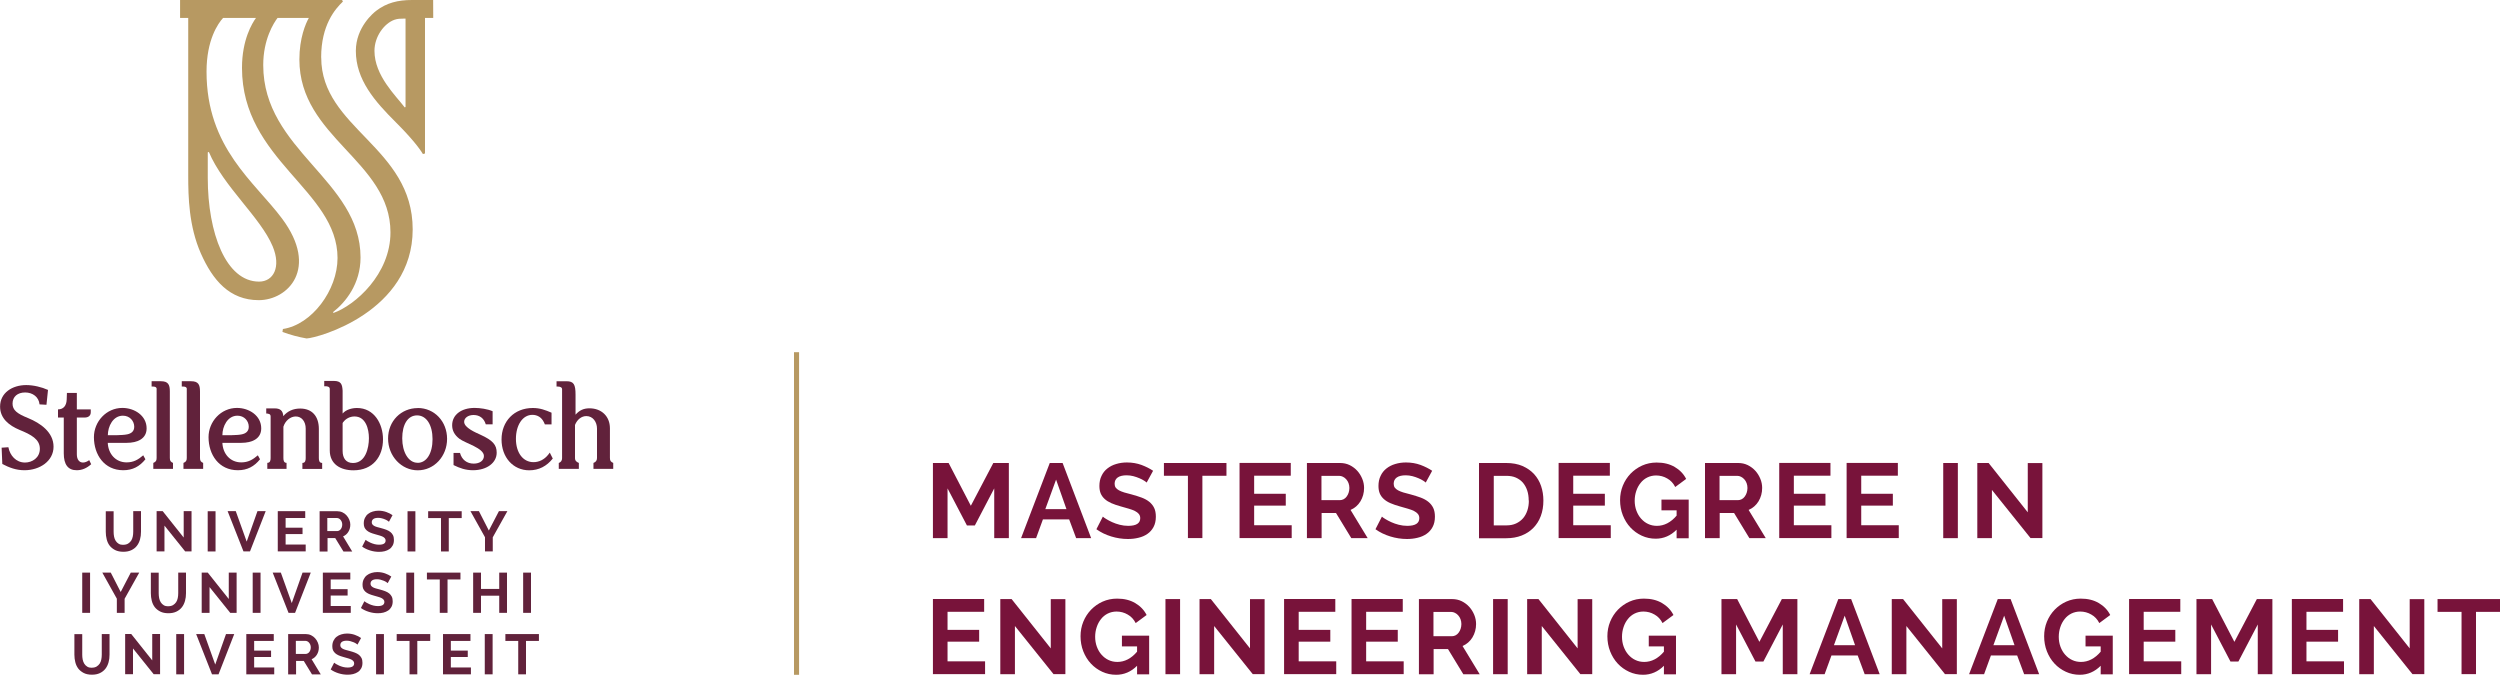 <?xml version="1.0" encoding="UTF-8"?><svg id="Layer_2" xmlns="http://www.w3.org/2000/svg" viewBox="0 0 325 87.72"><defs><style>.cls-1{fill:none;stroke:#b79962;stroke-miterlimit:10;stroke-width:.66px;}.cls-2{fill:#61223b;}.cls-2,.cls-3,.cls-4{stroke-width:0px;}.cls-3{fill:#b79962;}.cls-4{fill:#78133a;}</style></defs><g id="Layer_1-2"><path class="cls-3" d="M41.75,7.47c0-4.21,1.82-6.31,2.83-7.27l-.11-.2h-21.06v2.33h1.06v20.49c0,2.77.08,6.58,1.64,10.12,1.54,3.48,3.73,6.08,7.53,6.08s7.84-4.13,3.04-10.59c-3.57-4.8-9.83-9.16-9.83-19.12,0-4.14,1.5-6.26,2.15-6.98h4.28c-.48.66-1.82,2.81-1.82,6.49,0,12,12.42,15.91,12.42,24.72,0,4.2-3.35,8.67-7.1,9.23l-.06.38c1,.38,2.1.67,3.14.85,1.47-.06,13.79-3.46,13.79-14.18s-11.89-13.14-11.89-22.34ZM27,19.82s.12-.06.15-.07c1.9,4.51,6.72,8.5,8.3,12.28,1.12,2.69.1,4.58-1.77,4.58-4.31,0-6.67-6.32-6.67-13.48v-3.31ZM43.37,40.69s-.05-.07-.08-.11c1.64-1.28,3.58-3.69,3.58-7.1,0-10.08-12.65-13.9-12.65-25.02,0-3.36,1.37-5.48,1.86-6.13h4.07c-.42.74-1.23,2.62-1.23,5.41,0,10.17,11.84,13.18,11.84,22.47,0,5.45-4.61,9.48-7.4,10.47Z"/><path class="cls-3" d="M23.49,0s-.04,0-.05,0c0,0,.02,0,.03,0,0,0,.02,0,.02,0Z"/><path class="cls-3" d="M53.56,0c-1.82,0-3.31.37-4.65,1.4-.32.24-2.65,2.13-2.65,5.22,0,3.75,2.47,6.56,5.18,9.26,2.09,2.09,3.11,3.42,3.54,4.15l.27-.08V2.33h1.07S56.31-.07,56.31,0h-2.75ZM52.73,13.91s-.09.04-.12.05c-1.12-1.49-3.93-4.11-3.93-7.35,0-1.87,1.27-3.57,2.6-4.04.4-.14.78-.15,1.2-.15.15,0,.08,0,.24,0v11.5Z"/><path class="cls-2" d="M16.04,70.82c.24,0,.44-.05.61-.15.16-.1.3-.23.4-.38.1-.16.17-.34.21-.54.04-.2.06-.41.06-.63v-2.67h1.01v2.67c0,.36-.04.7-.13,1.01-.09.31-.22.59-.41.83-.18.24-.42.42-.71.56-.29.14-.64.21-1.04.21s-.77-.07-1.07-.22c-.29-.15-.53-.34-.71-.57s-.31-.51-.39-.83c-.08-.31-.12-.64-.12-.98v-2.67h1.02v2.67c0,.22.02.43.06.64.04.2.11.38.21.54s.23.28.39.38.36.14.6.14Z"/><path class="cls-2" d="M21.38,68.33v3.35h-1.02v-5.23h.79l2.73,3.43v-3.43h1.02v5.23h-.83l-2.69-3.35Z"/><path class="cls-2" d="M27,71.69v-5.23h1.02v5.23h-1.02Z"/><path class="cls-2" d="M30.65,66.45l1.42,3.96,1.4-3.96h1.07l-2.04,5.23h-.85l-2.06-5.23h1.07Z"/><path class="cls-2" d="M39.74,70.79v.89h-3.63v-5.23h3.57v.89h-2.55v1.26h2.2v.83h-2.2v1.36h2.62Z"/><path class="cls-2" d="M41.55,71.69v-5.23h2.31c.24,0,.46.05.67.15s.38.23.53.4c.15.16.26.35.35.56s.13.42.13.63c0,.34-.08.65-.25.93s-.4.48-.69.6l1.19,1.97h-1.14l-1.07-1.75h-1v1.75h-1.02ZM42.56,69.04h1.27c.09,0,.18-.02.26-.07.08-.04.15-.1.21-.18.06-.08.11-.17.14-.27.03-.1.05-.21.05-.33s-.02-.24-.06-.34c-.04-.1-.09-.19-.16-.27-.07-.08-.14-.14-.23-.18s-.17-.06-.26-.06h-1.23v1.7Z"/><path class="cls-2" d="M50.57,67.83s-.1-.08-.19-.14-.2-.12-.33-.17c-.13-.06-.27-.1-.42-.14-.15-.04-.31-.06-.46-.06-.28,0-.49.05-.63.15-.14.1-.21.25-.21.43,0,.11.03.2.08.27.05.07.13.13.22.19s.22.1.37.15c.15.04.32.09.52.14.26.07.49.14.7.22.21.08.39.18.53.29s.26.26.34.42.12.37.12.61c0,.28-.05.52-.16.72-.11.2-.25.36-.43.48-.18.12-.39.21-.62.27s-.48.08-.73.08c-.39,0-.78-.06-1.16-.18s-.73-.28-1.03-.5l.45-.88s.12.1.24.17.25.14.41.21c.16.07.33.13.52.18.19.05.39.07.59.07.56,0,.84-.18.84-.54,0-.11-.03-.21-.1-.29-.06-.08-.15-.15-.27-.21s-.26-.11-.43-.16c-.17-.05-.35-.1-.56-.16-.25-.07-.47-.14-.65-.22s-.34-.18-.46-.29c-.12-.11-.22-.24-.28-.38-.06-.14-.09-.32-.09-.52,0-.27.05-.5.15-.71.1-.21.23-.38.41-.52.17-.14.38-.24.61-.31s.48-.11.74-.11c.37,0,.71.06,1.02.17s.58.25.81.41l-.45.83Z"/><path class="cls-2" d="M52.98,71.69v-5.23h1.02v5.23h-1.02Z"/><path class="cls-2" d="M60.01,67.35h-1.67v4.34h-1.01v-4.34h-1.67v-.89h4.36v.89Z"/><path class="cls-2" d="M62.26,66.45l1.29,2.52,1.31-2.52h1.1l-1.9,3.4v1.83h-1.01v-1.84l-1.89-3.39h1.11Z"/><path class="cls-2" d="M10.69,79.67v-5.23h1.02v5.23h-1.02Z"/><path class="cls-2" d="M14.4,74.44l1.29,2.52,1.31-2.52h1.1l-1.9,3.4v1.83h-1.01v-1.84l-1.89-3.39h1.11Z"/><path class="cls-2" d="M21.89,78.81c.24,0,.44-.05.61-.15.16-.1.3-.23.4-.38s.17-.34.21-.54c.04-.2.06-.41.06-.63v-2.67h1.01v2.67c0,.36-.04.7-.13,1.01-.09.31-.22.59-.41.83s-.42.42-.71.56c-.29.14-.64.21-1.04.21s-.77-.07-1.06-.22c-.29-.15-.53-.34-.71-.57-.18-.24-.31-.51-.39-.83s-.12-.64-.12-.98v-2.67h1.02v2.67c0,.22.02.43.06.64.04.2.11.38.21.54s.23.28.39.38c.16.1.36.14.6.14Z"/><path class="cls-2" d="M27.24,76.32v3.35h-1.02v-5.23h.79l2.73,3.43v-3.43h1.02v5.23h-.83l-2.69-3.35Z"/><path class="cls-2" d="M32.85,79.67v-5.23h1.02v5.23h-1.02Z"/><path class="cls-2" d="M36.51,74.44l1.42,3.96,1.4-3.96h1.07l-2.04,5.23h-.85l-2.06-5.23h1.07Z"/><path class="cls-2" d="M45.6,78.78v.89h-3.63v-5.23h3.57v.89h-2.55v1.26h2.2v.83h-2.2v1.36h2.62Z"/><path class="cls-2" d="M50.41,75.81s-.1-.08-.19-.14c-.09-.06-.2-.12-.33-.17s-.27-.1-.42-.14c-.15-.04-.31-.06-.46-.06-.28,0-.49.05-.63.15-.14.1-.21.25-.21.43,0,.11.03.2.08.27.05.07.13.13.22.19s.22.1.37.15c.15.04.32.09.52.14.26.07.49.14.7.22.21.08.39.18.53.29.14.12.26.26.34.42s.12.37.12.61c0,.28-.05.52-.16.72-.11.2-.25.36-.43.48-.18.12-.39.21-.62.27s-.48.08-.73.08c-.39,0-.78-.06-1.16-.18-.38-.12-.73-.28-1.03-.5l.45-.88s.12.1.24.17.25.14.41.21c.16.07.33.13.52.18.19.05.39.07.59.07.56,0,.84-.18.84-.54,0-.11-.03-.21-.1-.29s-.15-.15-.27-.21-.26-.11-.43-.16c-.17-.05-.35-.1-.56-.16-.25-.07-.47-.14-.65-.22-.18-.08-.34-.18-.46-.29-.12-.11-.21-.24-.28-.38-.06-.14-.09-.32-.09-.52,0-.27.05-.5.15-.71.1-.21.23-.38.41-.52.17-.14.38-.24.61-.31.23-.07.48-.11.74-.11.37,0,.71.06,1.02.17s.58.25.81.41l-.45.83Z"/><path class="cls-2" d="M52.82,79.67v-5.23h1.02v5.23h-1.02Z"/><path class="cls-2" d="M59.85,75.33h-1.67v4.34h-1.01v-4.34h-1.67v-.89h4.36v.89Z"/><path class="cls-2" d="M65.91,74.44v5.23h-1.01v-2.23h-2.37v2.23h-1.02v-5.23h1.02v2.12h2.37v-2.12h1.01Z"/><path class="cls-2" d="M68.01,79.67v-5.23h1.02v5.23h-1.02Z"/><path class="cls-2" d="M11.95,86.8c.24,0,.44-.05.61-.15.16-.1.3-.23.4-.38s.17-.34.21-.54c.04-.2.06-.41.06-.63v-2.67h1.01v2.67c0,.36-.04.7-.13,1.01-.09.31-.22.59-.41.83s-.42.42-.71.56c-.29.14-.64.21-1.04.21s-.77-.07-1.06-.22c-.29-.15-.53-.34-.71-.57-.18-.24-.31-.51-.39-.83s-.12-.64-.12-.98v-2.67h1.02v2.67c0,.22.02.43.06.64.04.2.11.38.21.54s.23.28.39.38c.16.1.36.14.6.14Z"/><path class="cls-2" d="M17.29,84.3v3.35h-1.02v-5.23h.79l2.73,3.43v-3.43h1.02v5.23h-.83l-2.69-3.35Z"/><path class="cls-2" d="M22.91,87.66v-5.23h1.02v5.23h-1.02Z"/><path class="cls-2" d="M26.56,82.43l1.42,3.96,1.4-3.96h1.07l-2.04,5.23h-.85l-2.06-5.23h1.07Z"/><path class="cls-2" d="M35.65,86.77v.89h-3.63v-5.23h3.57v.89h-2.55v1.26h2.2v.83h-2.2v1.36h2.62Z"/><path class="cls-2" d="M37.46,87.66v-5.23h2.31c.24,0,.46.05.67.15.2.1.38.23.53.4.15.16.26.35.35.56s.13.42.13.63c0,.34-.08.65-.25.93-.17.28-.4.48-.69.6l1.19,1.97h-1.14l-1.07-1.75h-1v1.75h-1.02ZM38.47,85.01h1.27c.09,0,.18-.02.26-.07.08-.04.15-.1.21-.18s.11-.17.14-.27c.03-.1.05-.21.05-.33s-.02-.24-.06-.34c-.04-.1-.09-.19-.16-.27-.07-.08-.14-.14-.23-.18-.09-.04-.17-.06-.26-.06h-1.23v1.7Z"/><path class="cls-2" d="M46.48,83.8s-.1-.08-.19-.14c-.09-.06-.2-.12-.33-.17s-.27-.1-.42-.14c-.15-.04-.31-.06-.46-.06-.28,0-.49.05-.63.15-.14.1-.21.25-.21.43,0,.11.03.2.08.27.05.07.13.13.22.19s.22.1.37.15c.15.04.32.09.52.14.26.07.49.14.7.22.21.08.39.18.53.29.14.12.26.26.34.42s.12.37.12.61c0,.28-.05.52-.16.72-.11.2-.25.36-.43.48-.18.12-.39.21-.62.27s-.48.08-.73.08c-.39,0-.78-.06-1.16-.18-.38-.12-.73-.28-1.03-.5l.45-.88s.12.1.24.17.25.14.41.21c.16.07.33.13.52.18.19.05.39.07.59.07.56,0,.84-.18.84-.54,0-.11-.03-.21-.1-.29s-.15-.15-.27-.21-.26-.11-.43-.16c-.17-.05-.35-.1-.56-.16-.25-.07-.47-.14-.65-.22-.18-.08-.34-.18-.46-.29-.12-.11-.21-.24-.28-.38-.06-.14-.09-.32-.09-.52,0-.27.05-.5.15-.71.1-.21.23-.38.41-.52.17-.14.38-.24.61-.31.23-.07.48-.11.74-.11.37,0,.71.06,1.02.17s.58.25.81.41l-.45.83Z"/><path class="cls-2" d="M48.89,87.66v-5.23h1.02v5.23h-1.02Z"/><path class="cls-2" d="M55.92,83.32h-1.67v4.34h-1.01v-4.34h-1.67v-.89h4.36v.89Z"/><path class="cls-2" d="M61.22,86.77v.89h-3.63v-5.23h3.57v.89h-2.55v1.26h2.2v.83h-2.2v1.36h2.62Z"/><path class="cls-2" d="M63.02,87.66v-5.23h1.02v5.23h-1.02Z"/><path class="cls-2" d="M70.05,83.32h-1.67v4.34h-1.01v-4.34h-1.67v-.89h4.36v.89Z"/><path class="cls-2" d="M.2,58.2l.89-.06c.2,1.07.99,1.99,2.16,1.99.93,0,1.93-.61,1.93-1.79,0-1.24-1.13-1.84-2.63-2.45-1.36-.57-2.54-1.48-2.54-3.03,0-1.79,1.58-2.8,3.4-2.8.93,0,2.01.26,2.83.63l-.2,1.93-.9-.05c-.09-.96-.89-1.55-1.87-1.55s-1.64.54-1.64,1.45c0,.84.58,1.3,2.02,1.88,1.62.66,3.31,1.85,3.31,3.72s-1.79,3.06-3.78,3.06c-1.09,0-1.97-.34-2.88-.81l-.09-2.13Z"/><path class="cls-2" d="M11.85,60.35c-.58.52-1.19.78-1.88.78-1.12,0-1.68-.73-1.68-2.2v-4.65h-.75v-1.06c.69,0,1.1-.46,1.13-1.27l.03-.87h1.29v2.14h1.81v.37c0,.43-.29.69-.8.69h-1.01v4.79c0,.66.31,1.06.8,1.06.26,0,.54-.12.81-.31l.26.54Z"/><path class="cls-2" d="M18.9,59.71c-.75.93-1.65,1.42-2.88,1.42-2.46,0-3.81-2.02-3.81-4.3,0-2.02,1.61-3.8,3.7-3.8,1.56,0,3.15.99,3.15,2.66,0,1.35-1.19,1.88-2.59,1.88h-2.46c.06,1.42,1.01,2.54,2.45,2.54.9,0,1.5-.35,2.16-.92l.28.51ZM16.52,56.47c.55-.11.93-.4.93-.99,0-.75-.58-1.44-1.47-1.44-1.29,0-1.96,1.39-1.96,2.54.49,0,1.92.02,2.49-.11Z"/><path class="cls-2" d="M20.37,50.6c0-.32-.29-.35-.52-.35h-.14v-.69h1.22c.95,0,1.15.47,1.15,1.32v8.66c0,.38.11.5.41.64v.77h-2.56v-.77c.31-.14.43-.26.43-.64v-8.94Z"/><path class="cls-2" d="M24.29,50.6c0-.32-.29-.35-.52-.35h-.14v-.69h1.22c.95,0,1.15.47,1.15,1.32v8.66c0,.38.11.5.41.64v.77h-2.56v-.77c.31-.14.43-.26.43-.64v-8.94Z"/><path class="cls-2" d="M33.8,59.71c-.75.93-1.65,1.42-2.88,1.42-2.46,0-3.81-2.02-3.81-4.3,0-2.02,1.61-3.8,3.7-3.8,1.56,0,3.15.99,3.15,2.66,0,1.35-1.19,1.88-2.59,1.88h-2.46c.06,1.42,1.01,2.54,2.45,2.54.9,0,1.5-.35,2.16-.92l.28.51ZM31.41,56.47c.55-.11.93-.4.93-.99,0-.75-.58-1.44-1.47-1.44-1.29,0-1.96,1.39-1.96,2.54.51,0,1.93.02,2.5-.11Z"/><path class="cls-2" d="M34.75,60.95v-.78c.37,0,.43-.31.43-.63v-5.4c0-.2-.09-.32-.31-.35-.06-.03-.17-.03-.26-.03v-.67h1.1c.7,0,1.07.28,1.12,1.01.55-.66,1.29-.99,2.19-.99,1.53,0,2.43.98,2.43,2.66v3.78c0,.31.06.63.43.63v.78h-2.57v-.78c.37,0,.43-.31.43-.63v-3.83c0-.92-.52-1.58-1.29-1.58-.69,0-1.36.54-1.61,1.33v4.07c0,.31.06.63.41.63v.78h-2.51Z"/><path class="cls-2" d="M42.15,50.21v-.69h1.24c.98,0,1.1.47,1.15,1.27v2.97c.43-.5,1.18-.72,1.87-.72,2.25,0,3.38,2.07,3.38,4.07,0,2.25-1.32,4.03-3.84,4.03-1.7,0-3.08-.81-3.08-2.59v-7.99c0-.21-.15-.29-.31-.32-.09-.03-.18-.03-.28-.03h-.14ZM44.54,58.61c0,.96.44,1.58,1.35,1.58,1.62,0,2.07-1.94,2.07-3.23,0-1.18-.41-2.82-1.87-2.82-.61,0-1.12.29-1.44.7l-.02.02s-.08.09-.09.15v3.6Z"/><path class="cls-2" d="M54.31,53.04c2.16,0,3.81,1.74,3.81,4.01s-1.68,4.09-3.81,4.09-3.86-1.85-3.86-4.13,1.7-3.96,3.86-3.96ZM54.29,60.17c1.16,0,1.94-1.22,1.94-3.08s-.8-3.09-2.01-3.09-1.93,1.18-1.93,2.98.81,3.18,1.99,3.18Z"/><path class="cls-2" d="M58.96,58.88h.84c.23.87.89,1.39,1.78,1.39.8,0,1.33-.4,1.33-.99,0-1.04-2.42-1.65-3.2-2.25-.63-.49-.93-1.06-.93-1.75,0-1.35,1.18-2.25,2.92-2.25.7,0,1.68.14,2.34.43v1.7h-.89c-.23-.78-.8-1.21-1.59-1.21-.7,0-1.22.38-1.22.89,0,.77,1.5,1.39,2.13,1.68,1.58.72,2.1,1.3,2.1,2.33,0,1.33-1.3,2.28-3.08,2.28-.95,0-1.7-.26-2.53-.67v-1.58Z"/><path class="cls-2" d="M71.86,59.59v.02c-.78.98-1.79,1.53-3.06,1.53-2.08,0-3.6-1.67-3.6-4.01s1.62-4.09,4.07-4.09c.93,0,1.61.26,2.43.61v1.52h-.87c-.05-.11-.08-.21-.14-.31-.29-.6-.83-.93-1.48-.93-1.26,0-2.14,1.32-2.14,3.12s.92,3.03,2.28,3.03c.72,0,1.39-.32,1.91-.96.06-.06.14-.17.21-.28l.38.75Z"/><path class="cls-2" d="M72.64,60.95v-.77l.08-.03c.14-.08.35-.2.35-.61v-8.94c0-.24-.24-.35-.58-.35h-.14v-.69h1.29c.96,0,1.18.43,1.18,1.75v2.6c.51-.58,1.06-.83,1.81-.83,1.58,0,2.66,1.06,2.66,2.59v3.87c0,.37.12.5.43.64v.77h-2.57v-.77c.31-.11.46-.32.46-.64v-3.83c0-.84-.52-1.62-1.38-1.62-.63,0-1.19.43-1.48,1.15v4.3c0,.37.21.52.5.64v.77h-2.6Z"/><path class="cls-4" d="M129.25,69.96v-6.47l-2.52,4.82h-1.03l-2.52-4.82v6.47h-1.9v-9.77h2.04l2.89,5.56,2.92-5.56h2.02v9.77h-1.9Z"/><path class="cls-4" d="M136.46,60.19h1.68l3.71,9.77h-1.95l-.91-2.44h-3.41l-.89,2.44h-1.95l3.73-9.77ZM138.64,66.19l-1.35-3.84-1.4,3.84h2.75Z"/><path class="cls-4" d="M149.09,62.75c-.06-.06-.18-.15-.35-.26-.17-.11-.38-.22-.62-.32-.24-.11-.51-.19-.79-.27-.28-.07-.57-.11-.87-.11-.52,0-.91.1-1.17.29-.26.19-.39.46-.39.81,0,.2.05.37.14.5.1.13.24.25.42.35.18.1.41.19.69.28.28.08.6.17.97.26.48.13.91.27,1.3.41.39.15.72.33.99.55.27.22.48.48.63.79.15.31.22.69.22,1.14,0,.52-.1.97-.3,1.34-.2.37-.46.67-.8.9-.33.23-.72.4-1.16.5-.44.11-.89.16-1.37.16-.73,0-1.46-.11-2.17-.33-.72-.22-1.36-.53-1.93-.94l.84-1.64c.08.08.23.19.45.32.22.13.47.27.76.4.29.13.62.25.98.34.36.09.72.14,1.1.14,1.05,0,1.57-.33,1.57-1,0-.21-.06-.39-.18-.54-.12-.15-.29-.28-.51-.39s-.49-.21-.8-.3c-.31-.09-.66-.19-1.05-.3-.47-.13-.87-.27-1.22-.42-.34-.15-.63-.33-.86-.54-.23-.21-.4-.44-.52-.72-.11-.27-.17-.59-.17-.97,0-.5.09-.94.28-1.32.18-.39.44-.71.76-.96.33-.26.7-.45,1.14-.58.43-.13.89-.2,1.39-.2.69,0,1.32.11,1.9.32.58.22,1.08.47,1.51.76l-.84,1.54Z"/><path class="cls-4" d="M159.43,61.85h-3.12v8.1h-1.88v-8.1h-3.12v-1.66h8.13v1.66Z"/><path class="cls-4" d="M167.92,68.29v1.66h-6.78v-9.77h6.66v1.66h-4.76v2.35h4.11v1.54h-4.11v2.55h4.88Z"/><path class="cls-4" d="M169.9,69.96v-9.77h4.32c.45,0,.86.09,1.25.28.38.19.71.44.98.74.28.31.49.66.65,1.05.16.39.23.78.23,1.18,0,.63-.16,1.21-.47,1.73-.32.52-.75.89-1.29,1.12l2.23,3.67h-2.13l-1.99-3.27h-1.87v3.27h-1.9ZM171.8,65.02h2.38c.17,0,.34-.04.49-.12s.28-.19.39-.34.2-.31.26-.5c.06-.19.1-.4.1-.62s-.04-.44-.11-.63c-.07-.19-.17-.36-.3-.5-.12-.14-.27-.25-.43-.33-.16-.08-.32-.12-.49-.12h-2.3v3.16Z"/><path class="cls-4" d="M185.37,62.75c-.06-.06-.18-.15-.35-.26-.17-.11-.38-.22-.62-.32-.24-.11-.51-.19-.79-.27-.28-.07-.57-.11-.87-.11-.52,0-.91.1-1.17.29-.26.19-.39.46-.39.81,0,.2.05.37.14.5.1.13.24.25.42.35.18.1.41.19.69.28.28.08.6.17.97.26.48.13.91.27,1.3.41.39.15.72.33.99.55.27.22.48.48.63.79.15.31.22.69.22,1.14,0,.52-.1.97-.3,1.34-.2.37-.46.67-.8.9-.33.23-.72.4-1.16.5-.44.11-.89.16-1.37.16-.73,0-1.46-.11-2.17-.33-.72-.22-1.36-.53-1.93-.94l.84-1.64c.08.08.23.19.45.32.22.13.47.27.76.4.29.13.62.25.98.34.36.09.72.14,1.1.14,1.05,0,1.57-.33,1.57-1,0-.21-.06-.39-.18-.54-.12-.15-.29-.28-.51-.39s-.49-.21-.8-.3c-.31-.09-.66-.19-1.05-.3-.47-.13-.87-.27-1.22-.42s-.63-.33-.86-.54c-.23-.21-.4-.44-.52-.72-.11-.27-.17-.59-.17-.97,0-.5.09-.94.28-1.32.18-.39.44-.71.76-.96.33-.26.7-.45,1.14-.58.43-.13.89-.2,1.39-.2.69,0,1.32.11,1.9.32.58.22,1.08.47,1.51.76l-.84,1.54Z"/><path class="cls-4" d="M192.27,69.96v-9.77h3.55c.8,0,1.5.13,2.1.39.6.26,1.1.61,1.51,1.05.4.44.71.96.91,1.55s.3,1.22.3,1.89c0,.74-.11,1.42-.34,2.02-.22.6-.55,1.11-.97,1.54-.42.43-.93.76-1.52.99-.59.23-1.25.35-1.99.35h-3.55ZM198.73,65.06c0-.47-.06-.9-.19-1.29-.13-.39-.32-.73-.56-1.02-.25-.28-.55-.5-.91-.66-.36-.16-.77-.23-1.23-.23h-1.65v6.44h1.65c.47,0,.88-.08,1.25-.25.36-.17.66-.39.91-.68s.43-.63.56-1.02c.13-.39.19-.82.19-1.28Z"/><path class="cls-4" d="M209.4,68.29v1.66h-6.78v-9.77h6.66v1.66h-4.76v2.35h4.11v1.54h-4.11v2.55h4.88Z"/><path class="cls-4" d="M217.96,68.86c-.78.78-1.69,1.17-2.72,1.17-.64,0-1.25-.13-1.81-.39-.56-.26-1.05-.61-1.47-1.06-.42-.45-.75-.98-.99-1.59-.24-.61-.36-1.27-.36-1.97,0-.67.12-1.3.36-1.89.24-.59.58-1.11,1-1.55.43-.44.93-.8,1.51-1.06s1.21-.39,1.88-.39c.92,0,1.7.19,2.36.58.66.39,1.15.9,1.48,1.55l-1.42,1.05c-.25-.49-.59-.86-1.04-1.11-.44-.26-.93-.39-1.45-.39-.41,0-.79.09-1.14.26-.34.17-.64.41-.88.72-.24.3-.43.65-.56,1.05-.13.39-.2.81-.2,1.25s.07.89.22,1.29c.15.4.35.75.61,1.04.26.29.56.53.91.69.35.17.74.25,1.15.25.94,0,1.8-.44,2.56-1.33v-.69h-1.97v-1.39h3.54v5.02h-1.57v-1.1Z"/><path class="cls-4" d="M221.65,69.96v-9.77h4.32c.45,0,.86.09,1.25.28.38.19.71.44.98.74.28.31.49.66.65,1.05.16.39.23.78.23,1.18,0,.63-.16,1.21-.47,1.73-.32.52-.75.89-1.29,1.12l2.23,3.67h-2.13l-1.99-3.27h-1.87v3.27h-1.9ZM223.55,65.02h2.38c.17,0,.34-.04.49-.12s.28-.19.39-.34.2-.31.26-.5c.06-.19.1-.4.1-.62s-.04-.44-.11-.63c-.07-.19-.17-.36-.3-.5-.12-.14-.27-.25-.43-.33-.16-.08-.32-.12-.49-.12h-2.3v3.16Z"/><path class="cls-4" d="M238.08,68.29v1.66h-6.78v-9.77h6.66v1.66h-4.76v2.35h4.11v1.54h-4.11v2.55h4.88Z"/><path class="cls-4" d="M246.84,68.29v1.66h-6.78v-9.77h6.66v1.66h-4.76v2.35h4.11v1.54h-4.11v2.55h4.88Z"/><path class="cls-4" d="M252.62,69.96v-9.77h1.9v9.77h-1.9Z"/><path class="cls-4" d="M258.95,63.7v6.26h-1.9v-9.77h1.47l5.09,6.41v-6.4h1.9v9.75h-1.54l-5.02-6.26Z"/><path class="cls-4" d="M128.06,85.98v1.66h-6.78v-9.77h6.66v1.66h-4.76v2.35h4.11v1.54h-4.11v2.55h4.88Z"/><path class="cls-4" d="M131.94,81.39v6.26h-1.9v-9.77h1.47l5.09,6.41v-6.4h1.9v9.75h-1.54l-5.02-6.26Z"/><path class="cls-4" d="M147.82,86.55c-.78.78-1.69,1.17-2.72,1.17-.64,0-1.25-.13-1.81-.39-.56-.26-1.05-.61-1.47-1.06-.42-.45-.75-.98-.99-1.59-.24-.61-.36-1.27-.36-1.97,0-.67.12-1.3.36-1.89.24-.59.58-1.11,1-1.55.43-.44.93-.8,1.51-1.06s1.21-.39,1.88-.39c.92,0,1.7.19,2.36.58.66.39,1.15.9,1.48,1.55l-1.42,1.05c-.25-.49-.59-.86-1.04-1.11-.44-.26-.93-.39-1.45-.39-.41,0-.79.09-1.14.26-.34.17-.64.41-.88.72-.24.3-.43.65-.56,1.05-.13.39-.2.81-.2,1.25s.07.89.22,1.29c.15.4.35.75.61,1.04.26.29.56.53.91.69.35.17.74.25,1.15.25.94,0,1.8-.44,2.56-1.33v-.69h-1.97v-1.39h3.54v5.02h-1.57v-1.1Z"/><path class="cls-4" d="M151.51,87.65v-9.77h1.9v9.77h-1.9Z"/><path class="cls-4" d="M157.84,81.39v6.26h-1.9v-9.77h1.47l5.09,6.41v-6.4h1.9v9.75h-1.54l-5.02-6.26Z"/><path class="cls-4" d="M173.71,85.98v1.66h-6.78v-9.77h6.66v1.66h-4.76v2.35h4.11v1.54h-4.11v2.55h4.88Z"/><path class="cls-4" d="M182.48,85.98v1.66h-6.78v-9.77h6.66v1.66h-4.76v2.35h4.11v1.54h-4.11v2.55h4.88Z"/><path class="cls-4" d="M184.46,87.65v-9.77h4.32c.45,0,.86.09,1.25.28.38.19.71.44.98.74.28.31.49.66.65,1.05.16.39.23.78.23,1.18,0,.63-.16,1.21-.47,1.73-.32.52-.75.89-1.29,1.12l2.23,3.67h-2.13l-1.99-3.27h-1.87v3.27h-1.9ZM186.36,82.71h2.38c.17,0,.34-.04.49-.12s.28-.19.39-.34.2-.31.26-.5c.06-.19.1-.4.1-.62s-.04-.44-.11-.63c-.07-.19-.17-.36-.3-.5-.12-.14-.27-.25-.43-.33-.16-.08-.32-.12-.49-.12h-2.3v3.16Z"/><path class="cls-4" d="M194.1,87.65v-9.77h1.9v9.77h-1.9Z"/><path class="cls-4" d="M200.43,81.39v6.26h-1.9v-9.77h1.47l5.09,6.41v-6.4h1.9v9.75h-1.54l-5.02-6.26Z"/><path class="cls-4" d="M216.31,86.55c-.78.78-1.69,1.17-2.72,1.17-.64,0-1.25-.13-1.81-.39-.56-.26-1.05-.61-1.47-1.06-.42-.45-.75-.98-.99-1.59-.24-.61-.36-1.27-.36-1.97,0-.67.12-1.3.36-1.89.24-.59.58-1.11,1-1.55.43-.44.93-.8,1.51-1.06s1.21-.39,1.88-.39c.92,0,1.7.19,2.36.58.66.39,1.15.9,1.48,1.55l-1.42,1.05c-.25-.49-.59-.86-1.04-1.11-.44-.26-.93-.39-1.45-.39-.41,0-.79.09-1.14.26-.34.17-.64.41-.88.72-.24.3-.43.65-.56,1.05-.13.39-.2.81-.2,1.25s.07.89.22,1.29c.15.4.35.75.61,1.04.26.29.56.53.91.69.35.17.74.25,1.15.25.94,0,1.8-.44,2.56-1.33v-.69h-1.97v-1.39h3.54v5.02h-1.57v-1.1Z"/><path class="cls-4" d="M231.76,87.65v-6.47l-2.52,4.82h-1.03l-2.52-4.82v6.47h-1.9v-9.77h2.04l2.89,5.56,2.92-5.56h2.02v9.77h-1.9Z"/><path class="cls-4" d="M238.97,77.88h1.68l3.71,9.77h-1.95l-.91-2.44h-3.41l-.89,2.44h-1.95l3.73-9.77ZM241.16,83.88l-1.35-3.84-1.4,3.84h2.75Z"/><path class="cls-4" d="M247.83,81.39v6.26h-1.9v-9.77h1.47l5.09,6.41v-6.4h1.9v9.75h-1.54l-5.02-6.26Z"/><path class="cls-4" d="M259.7,77.88h1.68l3.71,9.77h-1.95l-.91-2.44h-3.41l-.89,2.44h-1.95l3.73-9.77ZM261.89,83.88l-1.35-3.84-1.4,3.84h2.75Z"/><path class="cls-4" d="M273.09,86.55c-.78.78-1.69,1.17-2.72,1.17-.64,0-1.25-.13-1.81-.39-.56-.26-1.05-.61-1.47-1.06-.42-.45-.75-.98-.99-1.59-.24-.61-.36-1.27-.36-1.97,0-.67.12-1.3.36-1.89.24-.59.58-1.11,1-1.55.43-.44.93-.8,1.51-1.06s1.21-.39,1.88-.39c.92,0,1.7.19,2.36.58.66.39,1.15.9,1.48,1.55l-1.42,1.05c-.25-.49-.59-.86-1.04-1.11-.44-.26-.93-.39-1.45-.39-.41,0-.79.09-1.14.26-.34.17-.64.41-.88.72-.24.3-.43.65-.56,1.05-.13.39-.2.81-.2,1.25s.07.89.22,1.29c.15.4.35.75.61,1.04.26.29.56.53.91.69.35.17.74.25,1.15.25.94,0,1.8-.44,2.56-1.33v-.69h-1.97v-1.39h3.54v5.02h-1.57v-1.1Z"/><path class="cls-4" d="M283.56,85.98v1.66h-6.78v-9.77h6.66v1.66h-4.76v2.35h4.11v1.54h-4.11v2.55h4.88Z"/><path class="cls-4" d="M293.51,87.65v-6.47l-2.52,4.82h-1.03l-2.52-4.82v6.47h-1.9v-9.77h2.04l2.89,5.56,2.92-5.56h2.02v9.77h-1.9Z"/><path class="cls-4" d="M304.72,85.98v1.66h-6.78v-9.77h6.66v1.66h-4.76v2.35h4.11v1.54h-4.11v2.55h4.88Z"/><path class="cls-4" d="M308.6,81.39v6.26h-1.9v-9.77h1.47l5.09,6.41v-6.4h1.9v9.75h-1.54l-5.02-6.26Z"/><path class="cls-4" d="M325,79.54h-3.12v8.1h-1.88v-8.1h-3.12v-1.66h8.13v1.66Z"/><line class="cls-1" x1="103.55" y1="45.79" x2="103.55" y2="87.72"/></g></svg>